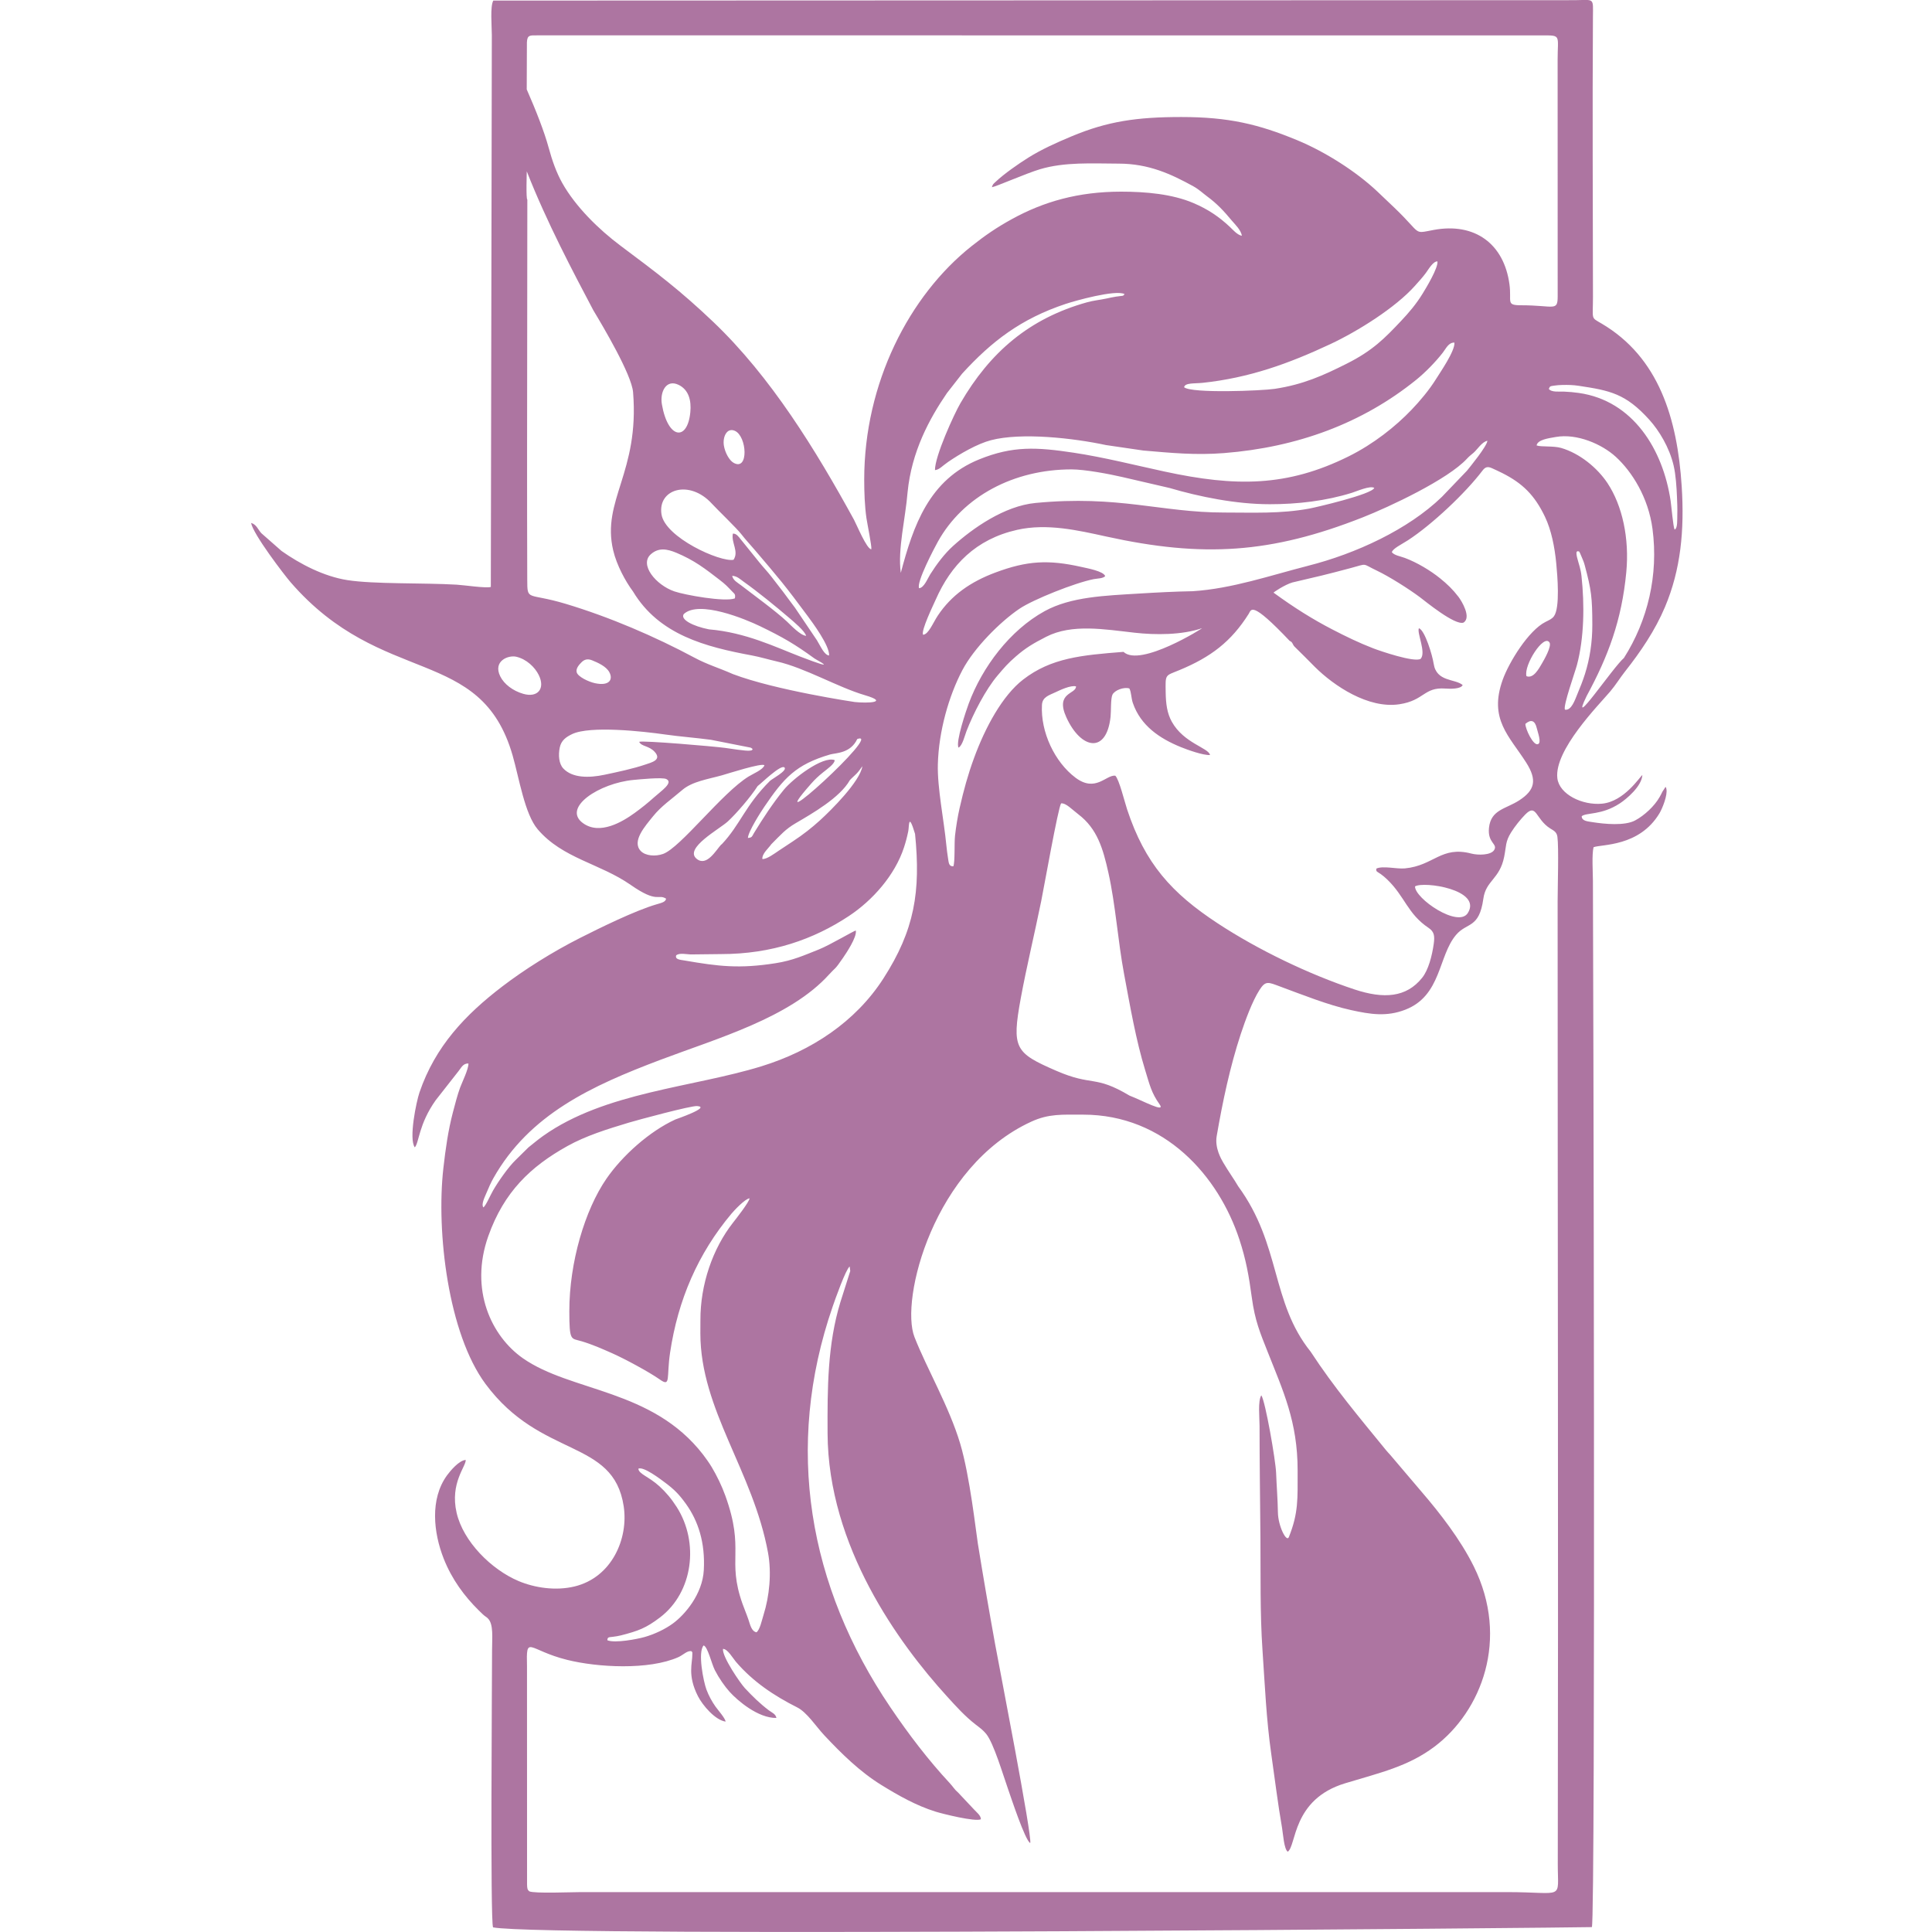 <?xml version="1.0" encoding="UTF-8" standalone="no"?>
<svg
   width="200mm"
   height="200mm"
   version="1.1"
   viewBox="0 0 200 200"
   id="svg1"
   sodipodi:docname="Beauty.svg"
   inkscape:version="1.4 (86a8ad7, 2024-10-11)"
   xmlns:inkscape="http://www.inkscape.org/namespaces/inkscape"
   xmlns:sodipodi="http://sodipodi.sourceforge.net/DTD/sodipodi-0.dtd"
   xmlns="http://www.w3.org/2000/svg"
   xmlns:svg="http://www.w3.org/2000/svg">
  <defs
     id="defs1" />
  <sodipodi:namedview
     id="namedview1"
     pagecolor="#ffffff"
     bordercolor="#000000"
     borderopacity="0.25"
     inkscape:showpageshadow="2"
     inkscape:pageopacity="0.0"
     inkscape:pagecheckerboard="0"
     inkscape:deskcolor="#d1d1d1"
     inkscape:document-units="mm"
     inkscape:zoom="1.5438437"
     inkscape:cx="377.62889"
     inkscape:cy="377.95276"
     inkscape:window-width="2560"
     inkscape:window-height="1369"
     inkscape:window-x="-8"
     inkscape:window-y="-8"
     inkscape:window-maximized="1"
     inkscape:current-layer="svg1" />
  <path
     d="m 51.067,0.06 -0.001,7e-4 c -0.34,0.597 -0.155,2.661 -0.152,3.566 l -0.104,57.137 c -0.571,0.14 -2.724,-0.19 -3.533,-0.238 -3.445,-0.203 -8.565,-0.04 -11.321,-0.473 -2.436,-0.382 -4.887,-1.661 -6.808,-3.015 l -2.091,-1.838 c -0.347,-0.366 -0.495,-0.906 -1.064,-1.066 0.2,1.162 3.456,5.411 4.096,6.148 9.492,10.935 19.686,6.461 22.978,17.926 0.674,2.347 1.251,6.072 2.601,7.649 2.586,3.02 6.426,3.521 9.623,5.75 2.811,1.96 2.812,0.884 3.665,1.426 -0.063,0.335 -0.421,0.418 -1.004,0.588 -2.228,0.651 -5.871,2.448 -7.888,3.467 -2.897,1.464 -5.81,3.306 -8.05,5.018 -3.835,2.93 -6.951,6.194 -8.588,10.978 -0.319,0.932 -1.132,4.803 -0.486,5.691 0.45,-0.483 0.393,-2.381 2.163,-4.879 l 2.364,-3.015 c 0.265,-0.316 0.462,-0.821 1.027,-0.784 0.009,0.59 -0.644,1.903 -0.862,2.488 -0.265,0.711 -0.55,1.807 -0.751,2.578 -0.49,1.874 -0.757,3.765 -0.985,5.781 -0.745,6.6 0.501,17.109 4.366,22.323 5.77,7.786 13.239,5.61 14.304,12.668 0.505,3.347 -1.232,7.354 -5.077,8.292 -1.969,0.481 -4.15,0.14 -5.804,-0.556 -2.821,-1.188 -5.736,-4.094 -6.418,-7.075 -0.704,-3.074 0.986,-4.799 0.945,-5.463 -0.689,0.033 -1.609,1.145 -1.936,1.593 -1.792,2.46 -1.397,5.955 -0.345,8.622 0.858,2.175 2.168,3.913 3.618,5.348 0.161,0.159 0.277,0.271 0.435,0.42 0.241,0.227 0.321,0.228 0.52,0.42 0.607,0.587 0.434,2.037 0.434,3.29 0.001,2.944 -0.199,28.048 0.102,28.694 5.31,1.071 113.651,0.011 113.75,-0.026 0.398,-0.89 0.142,-103.033 0.108,-108.34 -0.006,-0.939 -0.121,-2.653 0.064,-3.448 0.804,-0.324 4.719,-0.02 6.819,-3.503 0.32,-0.531 0.858,-1.901 0.724,-2.522 -0.042,-0.193 -0.017,-0.113 -0.091,-0.219 l -0.32,0.492 c -0.092,0.197 -0.177,0.351 -0.293,0.557 -0.522,0.926 -1.566,1.905 -2.535,2.422 -1.077,0.575 -3.149,0.378 -4.451,0.17 -0.496,-0.079 -1.079,-0.116 -1.077,-0.61 0.502,-0.397 2.047,-0.084 3.94,-1.321 0.683,-0.446 2.273,-1.767 2.338,-2.938 -0.257,0.164 -1.869,2.747 -4.178,2.963 -2.036,0.191 -4.421,-0.965 -4.622,-2.632 -0.348,-2.902 4.265,-7.562 5.466,-8.976 0.569,-0.67 1.025,-1.422 1.527,-2.058 1.607,-2.033 3.123,-4.258 4.151,-6.697 1.622,-3.849 2.024,-7.9 1.728,-12.498 -0.45,-6.997 -2.353,-13.35 -8.308,-16.85 -1.134,-0.667 -0.875,-0.328 -0.877,-2.792 -0.01,-9.646 -0.065,-19.303 -0.003,-28.948 0.013,-2.016 0.173,-1.752 -1.881,-1.727 z m 37.677,76.445 -5e-5,-6e-5 c 2.864,-1.025 -10.463,11.067 -4.768,4.614 0.398,-0.451 0.734,-0.764 1.228,-1.164 0.416,-0.337 1.223,-0.893 1.198,-1.269 -1.235,-0.45 -4.315,1.91 -5.274,3.085 -1.101,1.35 -2.148,2.942 -3.067,4.449 -0.225,0.37 -0.187,0.488 -0.638,0.526 0.036,-0.673 1.34,-2.699 1.697,-3.225 2.017,-2.97 3.249,-4.373 6.803,-5.415 0.586,-0.172 2.109,-0.092 2.821,-1.602 z m -34.155,-55.843 5.2e-4,3.8e-4 c -0.151,0 -0.057,-2.923 -0.057,-2.923 2.072,5.286 4.819,10.456 6.887,14.378 0.979,1.629 3.968,6.649 4.117,8.489 0.673,8.314 -3.278,11.17 -2.061,16.36 0.362,1.542 1.281,3.227 2.052,4.261 2.702,4.501 7.512,5.733 12.33,6.628 0.807,0.15 1.721,0.425 2.547,0.613 2.949,0.671 6.302,2.666 9.137,3.501 2.548,0.751 0.271,0.846 -1.055,0.704 0,0 -8.198,-1.215 -12.614,-2.892 -1.479,-0.654 -2.646,-0.984 -3.967,-1.692 -4.1,-2.195 -8.782,-4.212 -13.362,-5.586 -3.97,-1.191 -3.955,-0.213 -3.963,-2.519 -0.029,-8.739 -0.016,-17.477 -0.004,-26.216 0.006,-4.37 0.012,-8.739 0.013,-13.108 z m 2.21,-5.366 4e-5,-1.8e-5 c -0.442,-1.637 -1.328,-3.898 -2.272,-6.04 l 0.018,-4.868 c 0.036,-0.781 0.32,-0.727 1.041,-0.727 l 104.19,8.38e-4 c 1.857,0.001 1.471,0.017 1.469,2.526 l 0.005,24.508 c 0.001,1.579 -0.404,0.905 -3.782,0.905 -1.615,0 -0.964,-0.352 -1.209,-2.168 -0.567,-4.198 -3.589,-6.417 -7.834,-5.632 -2.201,0.407 -1.161,0.496 -4.065,-2.285 -0.629,-0.602 -1.11,-1.057 -1.75,-1.665 -2.213,-2.1 -5.434,-4.141 -8.325,-5.338 -3.991,-1.651 -7.078,-2.399 -12.003,-2.399 -4.575,0 -7.633,0.439 -11.371,2.008 -1.551,0.651 -3.084,1.336 -4.461,2.198 -1.021,0.64 -2.504,1.669 -3.385,2.504 -0.224,0.212 -0.291,0.229 -0.385,0.557 0.385,-0.042 3.553,-1.436 4.974,-1.861 2.568,-0.767 5.382,-0.591 8.139,-0.582 3.137,0 5.472,1.097 7.74,2.347 0.565,0.311 0.985,0.716 1.431,1.046 1.038,0.768 1.724,1.511 2.544,2.495 0.319,0.383 0.98,1.001 1.047,1.583 -0.469,-0.087 -0.935,-0.632 -1.218,-0.9 -1.124,-1.061 -2.289,-1.854 -3.821,-2.501 -2.171,-0.916 -4.861,-1.168 -7.467,-1.168 -4.428,0 -8.021,1.041 -11.274,2.828 -1.631,0.895 -2.843,1.737 -4.194,2.809 -6.471,5.133 -11.118,14.203 -11.118,24.176 0,1.264 0.05,2.745 0.232,3.987 0.08,0.549 0.564,2.918 0.507,3.218 -0.47,0.014 -1.543,-2.592 -1.796,-3.054 -3.955,-7.207 -8.59,-14.79 -14.591,-20.502 -3.4,-3.236 -5.831,-5.066 -9.565,-7.856 -2.264,-1.692 -4.67,-4.049 -6.048,-6.506 -0.599,-1.067 -1.046,-2.326 -1.402,-3.643 z m 67.665,24.338 -2e-4,1.1e-4 c 4.843,-0.51 8.946,-1.992 13.252,-4.01 2.85,-1.335 6.755,-3.786 8.748,-6.026 0.41,-0.46 0.768,-0.84 1.138,-1.338 0.269,-0.361 0.746,-1.219 1.202,-1.2 0.099,0.654 -1.185,2.769 -1.537,3.341 -0.676,1.097 -1.432,1.979 -2.222,2.816 -1.697,1.798 -2.941,3.08 -5.643,4.436 -2.405,1.208 -4.493,2.157 -7.456,2.602 -1.322,0.198 -8.586,0.491 -9.368,-0.168 0.085,-0.475 1.056,-0.367 1.885,-0.454 z m -8.91,-8.932 -2.4e-4,2.1e-4 c -0.355,0.056 -0.678,0.129 -1.016,0.201 -0.672,0.144 -1.329,0.201 -2.002,0.388 -5.993,1.67 -10.053,5.177 -13.114,10.449 -0.663,1.143 -2.65,5.492 -2.634,6.927 0.485,-0.059 0.709,-0.401 1.365,-0.851 1.205,-0.827 3.011,-1.873 4.418,-2.243 3.169,-0.832 8.577,-0.219 11.922,0.5 l 3.861,0.565 c 2.859,0.244 5.4,0.498 8.343,0.266 7.607,-0.6 14.332,-3.079 19.916,-7.592 0.935,-0.756 2.005,-1.854 2.745,-2.806 0.337,-0.433 0.595,-1.063 1.204,-1.042 0.078,0.852 -1.487,3.102 -1.898,3.765 -0.714,1.15 -1.689,2.299 -2.536,3.184 -1.655,1.73 -3.928,3.545 -6.525,4.833 -6.386,3.166 -11.716,3.15 -19.041,1.569 -3.056,-0.66 -6.305,-1.484 -9.423,-1.953 -3.844,-0.578 -6.286,-0.716 -9.754,0.684 -5.213,2.104 -6.839,6.869 -8.135,11.757 -0.334,-2.463 0.485,-5.622 0.704,-8.356 0.415,-4.207 2.253,-7.596 4.075,-10.257 l 1.573,-2.013 c 3.071,-3.361 6.1,-5.681 10.713,-7.217 0.982,-0.327 5.144,-1.494 6.097,-1.02 -0.163,0.252 -0.14,0.15 -0.858,0.263 z m 57.798,24.119 -6e-5,-8e-5 c -0.149,-0.31 -0.331,-2.446 -0.409,-2.971 -0.786,-5.313 -3.889,-10.377 -9.502,-11.172 -0.551,-0.078 -0.956,-0.112 -1.531,-0.139 -0.465,-0.021 -1.303,0.097 -1.575,-0.28 0.112,-0.291 0.139,-0.276 0.542,-0.338 0.271,-0.041 0.56,-0.064 0.857,-0.07 0.607,-0.013 1.122,0 1.695,0.087 3.24,0.49 4.859,0.8 7.317,3.524 0.997,1.105 2.068,2.848 2.512,4.749 0.216,0.928 0.303,2.226 0.343,3.234 0.025,0.613 0.052,1.177 0.033,1.794 -0.017,0.555 0.051,1.466 -0.282,1.582 z m -103.11,-14.985 v 6e-5 c 1.065,0.514 1.332,1.631 1.222,2.817 -0.282,3.036 -2.313,2.857 -2.945,-0.798 -0.223,-1.289 0.449,-2.633 1.723,-2.018 z m 65.155,18.738 -2.4e-4,2e-5 c -3.921,1.002 -7.853,2.363 -11.917,2.627 -1.849,0.034 -3.712,0.13 -5.553,0.243 -3.509,0.216 -7.054,0.321 -9.784,1.821 -3.602,1.981 -6.457,5.791 -7.86,9.567 -0.245,0.659 -1.371,3.956 -1.058,4.561 0.397,-0.175 0.655,-1.264 0.83,-1.718 0.708,-1.83 1.993,-4.314 3.217,-5.752 0.705,-0.829 1.044,-1.235 1.881,-1.962 1.013,-0.881 1.786,-1.346 3.162,-2.049 2.66,-1.358 6.026,-0.764 9.139,-0.414 2.165,0.244 4.899,0.244 6.971,-0.464 0.255,-0.107 -6.386,4.087 -8.119,2.447 -4.348,0.338 -7.486,0.624 -10.389,2.866 -2.147,1.658 -3.924,4.949 -5.091,8.142 -0.629,1.719 -1.059,3.288 -1.488,5.171 -0.199,0.874 -0.375,1.955 -0.475,2.865 -0.083,0.752 0.011,2.693 -0.171,3.155 -0.474,0.018 -0.476,-0.357 -0.556,-0.867 -0.066,-0.422 -0.128,-0.885 -0.171,-1.334 -0.242,-2.549 -0.944,-5.923 -0.878,-8.369 0.092,-3.41 1.129,-7.067 2.547,-9.751 1.217,-2.304 3.907,-4.99 5.883,-6.33 1.442,-0.978 5.815,-2.709 7.695,-3.074 0.436,-0.085 0.937,-0.053 1.2,-0.312 -0.179,-0.514 -1.813,-0.807 -2.446,-0.95 -3.438,-0.774 -5.642,-0.651 -8.93,0.578 -2.56,0.957 -4.547,2.338 -5.957,4.461 -0.498,0.749 -0.963,1.955 -1.526,1.977 -0.215,-0.453 1.068,-3.079 1.314,-3.638 1.571,-3.568 4.136,-6.254 8.426,-7.221 3.086,-0.696 6.309,0.049 9.218,0.689 10.019,2.204 17.048,1.764 26.547,-1.976 2.757,-1.085 8.838,-3.932 10.815,-6.092 0.244,-0.266 0.403,-0.369 0.676,-0.606 0.39,-0.339 0.879,-1.145 1.429,-1.234 -0.062,0.582 -1.792,2.69 -2.123,3.102 l -2.591,2.704 c -3.483,3.373 -8.906,5.881 -13.868,7.136 z m 23.67,-12.464 -1e-4,3.4e-4 c 0.108,-0.593 1.201,-0.737 1.991,-0.875 2.186,-0.384 4.768,0.737 6.208,2.054 1.678,1.535 3.369,4.206 3.8,7.459 0.633,4.78 -0.495,9.492 -2.957,13.363 -1.125,0.953 -5.756,7.834 -3.861,3.942 2.235,-4.128 3.631,-7.836 4.105,-12.824 0.331,-3.481 -0.404,-6.887 -1.94,-9.207 -1.055,-1.593 -2.88,-3.092 -4.804,-3.651 -0.808,-0.235 -2.074,-0.086 -2.542,-0.261 z m -82.994,-1.511 h -1e-5 c 1.261,0.56 1.453,4.195 -0.127,3.314 -0.458,-0.255 -0.896,-1.076 -1.01,-1.79 -0.143,-0.894 0.31,-1.891 1.137,-1.524 z m 55.351,7.598 -4e-4,-1.7e-4 c 2.884,0 5.816,-0.334 8.536,-1.187 0.485,-0.152 1.889,-0.772 2.305,-0.502 -0.244,0.672 -6.132,2.032 -6.744,2.143 -2.991,0.544 -5.725,0.406 -8.794,0.406 -6.543,0 -10.912,-1.819 -19.54,-0.99 -3.223,0.309 -6.491,2.619 -8.525,4.452 -0.883,0.796 -1.708,1.896 -2.361,2.93 -0.282,0.446 -0.638,1.399 -1.154,1.442 -0.308,-0.6 1.593,-4.19 1.95,-4.832 2.604,-4.674 7.839,-7.468 13.831,-7.468 1.363,0 3.899,0.476 5.237,0.787 l 4.91,1.138 c 3.086,0.909 6.88,1.68 10.35,1.68 z m -45.594,15.66 3e-5,-5e-5 c -0.507,-0.056 -0.847,-0.898 -1.263,-1.58 l -2.271,-3.366 c -0.437,-0.566 -0.77,-1.043 -1.203,-1.615 -0.391,-0.517 -0.801,-1.03 -1.23,-1.589 -0.428,-0.558 -0.843,-0.971 -1.288,-1.53 l -1.908,-2.362 c -0.187,-0.237 -0.456,-0.618 -0.8,-0.572 -0.194,0.938 0.653,1.831 0.069,2.706 -1.386,0.264 -7.089,-2.309 -7.459,-4.713 -0.406,-2.634 2.913,-3.623 5.211,-1.103 0.532,0.583 2.585,2.554 3.06,3.173 0.437,0.568 0.931,1.087 1.416,1.658 2.43,2.859 3.052,3.567 5.465,6.833 0.451,0.611 2.273,3.051 2.199,4.061 z m 56.654,22.059 3e-4,-4.1e-4 c -0.08,0.339 0.132,0.335 0.456,0.569 0.237,0.171 0.467,0.371 0.65,0.546 1.853,1.775 2.114,3.564 4.29,5.019 0.596,0.398 0.655,0.842 0.538,1.672 -0.175,1.238 -0.548,2.687 -1.201,3.502 -1.637,2.047 -3.981,2.202 -7.001,1.201 -4.704,-1.559 -9.983,-4.097 -14.161,-6.841 -4.766,-3.13 -7.518,-6.171 -9.379,-11.801 -0.26,-0.787 -0.819,-3.097 -1.224,-3.487 -0.97,-0.093 -2.042,1.77 -4.121,0.207 -2.151,-1.617 -3.623,-4.729 -3.468,-7.535 0.045,-0.814 0.712,-0.983 1.416,-1.314 0.437,-0.206 1.562,-0.745 2.109,-0.602 0.024,0.824 -2.186,0.601 -0.998,3.21 1.512,3.319 4.16,3.811 4.576,-0.067 0.062,-0.576 0.001,-1.895 0.197,-2.288 0.22,-0.44 1.147,-0.816 1.745,-0.641 0.212,0.377 0.186,0.989 0.364,1.506 0.807,2.347 2.766,3.675 4.989,4.575 0.615,0.249 2.308,0.868 2.998,0.809 -0.125,-0.736 -2.712,-1.208 -3.953,-3.442 -0.49,-0.881 -0.617,-1.864 -0.635,-3.029 -0.029,-1.947 -0.08,-1.693 1.429,-2.319 3.257,-1.351 5.356,-2.952 7.164,-5.818 0.279,-0.442 0.221,-1.447 4.249,2.803 0.317,0.112 0.283,0.383 0.51,0.601 0.765,0.735 1.373,1.372 2.095,2.09 1.963,1.95 5.524,4.35 8.745,3.862 2.6,-0.394 2.521,-1.785 4.752,-1.626 0.45,0.032 1.596,0.077 1.801,-0.361 -0.778,-0.675 -2.719,-0.302 -3.004,-2.214 -0.129,-0.862 -0.904,-3.46 -1.529,-3.671 -0.226,0.499 0.78,2.51 0.182,3.171 -0.655,0.397 -4.186,-0.809 -4.915,-1.091 -1.477,-0.571 -2.796,-1.212 -4.209,-1.943 -2.044,-1.058 -3.915,-2.227 -6.097,-3.813 -0.082,-0.009 1.167,-0.835 1.937,-1.058 2.861,-0.669 3.271,-0.754 6.038,-1.491 1.816,-0.483 1.113,-0.494 2.691,0.253 1.295,0.614 3.375,1.934 4.49,2.771 0.561,0.421 3.596,2.924 4.496,2.623 0.857,-0.527 -0.188,-2.243 -0.516,-2.672 -0.591,-0.771 -1.166,-1.322 -1.917,-1.927 -0.995,-0.801 -2.382,-1.632 -3.628,-2.097 -0.489,-0.182 -1.081,-0.261 -1.351,-0.591 0.082,-0.378 1.046,-0.837 1.653,-1.231 2.488,-1.613 5.981,-4.908 7.727,-7.218 0.283,-0.375 0.533,-0.459 1,-0.243 0.354,0.164 0.68,0.309 1.046,0.493 2.09,1.054 3.35,2.273 4.43,4.538 0.652,1.367 0.999,3.111 1.163,4.816 0.119,1.228 0.411,4.595 -0.241,5.475 -0.203,0.275 -0.508,0.4 -0.869,0.582 -1.77,0.89 -3.782,4.177 -4.432,5.985 -1.47,4.085 0.685,5.835 2.428,8.574 1.152,1.811 0.905,2.855 -0.709,3.907 -1.402,0.913 -2.936,0.952 -3.14,2.843 -0.173,1.602 0.942,1.652 0.533,2.309 -0.334,0.537 -1.653,0.548 -2.355,0.365 -3.134,-0.821 -3.877,1.248 -6.883,1.533 -0.85,0.081 -2.276,-0.297 -2.948,0.018 z m 22.353,-25.233 1e-5,-9e-5 c 0.003,1.774 -0.261,3.506 -0.758,5.076 -0.218,0.689 -0.504,1.419 -0.795,2.104 -0.221,0.519 -0.602,1.735 -1.286,1.599 -0.193,-0.422 1.052,-3.886 1.249,-4.629 0.752,-2.828 0.789,-6.227 0.47,-9.186 -0.085,-0.788 -0.268,-1.197 -0.443,-1.882 -0.02,-0.078 -0.07,-0.301 -0.071,-0.357 -0.007,-0.353 -0.048,-0.125 0.075,-0.352 0.26,0.077 0.133,-0.159 0.481,0.659 0.129,0.303 0.205,0.473 0.295,0.811 0.68,2.541 0.779,3.317 0.783,6.159 z m -88.763,-2.738 -6e-5,1.1e-4 c -1.042,0.393 -5.177,-0.351 -6.265,-0.725 -1.913,-0.659 -3.665,-2.784 -2.418,-3.86 0.794,-0.684 1.639,-0.552 2.648,-0.128 0.842,0.354 1.639,0.778 2.344,1.244 0.765,0.507 1.39,0.997 2.068,1.518 0.723,0.555 0.814,0.692 1.377,1.269 0.226,0.231 0.322,0.261 0.246,0.682 z m 7.373,3.876 -1e-5,6e-5 c -0.608,-0.05 -1.592,-1.113 -1.984,-1.48 -1.172,-1.095 -3.494,-2.784 -4.772,-3.769 -0.325,-0.25 -0.807,-0.492 -0.895,-0.965 0.517,0.027 0.842,0.367 1.174,0.602 1.519,1.077 3.348,2.575 4.759,3.779 0.395,0.337 1.619,1.36 1.718,1.833 z m 0.858,2.337 1e-4,-6e-5 c 0.269,0.196 2.756,1.432 -1.428,-0.174 -2.582,-0.991 -5.681,-2.517 -9.485,-2.833 -1.648,-0.324 -2.998,-1.02 -2.609,-1.582 1.567,-1.478 6.392,0.526 7.891,1.251 2.355,1.138 3.606,1.863 5.631,3.338 z m 75.325,0.508 -5e-5,0 c -0.316,0.536 -0.881,1.617 -1.61,1.332 -0.306,-1.123 1.789,-4.401 2.382,-3.493 0.259,0.397 -0.59,1.852 -0.772,2.16 z m -106.18,-0.679 v -10e-5 c 1.057,0.248 1.918,1.076 2.321,1.889 0.689,1.389 -0.084,2.385 -1.605,1.948 -1.06,-0.304 -1.978,-0.995 -2.378,-1.804 -0.787,-1.592 0.832,-2.229 1.663,-2.034 z m 7.837,0.365 -10e-6,-1e-5 c 0.618,0.249 1.465,0.634 1.788,1.227 0.41,0.752 0.023,1.468 -1.482,1.145 -0.662,-0.142 -1.759,-0.664 -1.891,-1.12 -0.12,-0.416 0.28,-0.819 0.472,-1.02 0.271,-0.282 0.604,-0.437 1.113,-0.232 z m 97.917,8.684 v 2e-5 c -0.484,0.168 -1.307,-1.585 -1.296,-2.102 0.582,-0.5 0.99,-0.356 1.177,0.438 0.112,0.474 0.521,1.525 0.119,1.664 z m -81.288,0.541 10e-6,2e-5 c -0.179,0.143 0.025,0.068 -0.293,0.128 -0.355,0.066 -2.173,-0.232 -2.558,-0.283 -1.304,-0.172 -8.471,-0.78 -8.898,-0.631 0.241,0.511 1.015,0.379 1.62,1.056 0.741,0.829 -0.344,1.082 -0.976,1.297 -1.288,0.439 -2.908,0.779 -4.239,1.06 -1.594,0.337 -3.318,0.351 -4.26,-0.654 -0.46,-0.491 -0.527,-1.386 -0.366,-2.166 0.156,-0.755 0.671,-1.095 1.27,-1.386 1.857,-0.9 7.393,-0.286 9.618,0.034 1.548,0.222 3.179,0.338 4.766,0.552 l 4.111,0.812 c 0.221,0.136 0.082,0.025 0.204,0.18 z m -0.401,2.795 -1e-4,-1e-5 c -2.775,1.698 -7.07,7.385 -8.879,8.028 -0.79,0.281 -1.817,0.203 -2.304,-0.304 -0.966,-1.007 0.468,-2.593 1.26,-3.58 0.862,-1.074 1.894,-1.757 3.039,-2.739 1.036,-0.889 2.698,-1.121 4.114,-1.52 0.565,-0.16 4.142,-1.312 4.388,-1.037 -0.131,0.446 -1.161,0.873 -1.618,1.153 z m 2.328,7.025 7e-5,1e-5 c 1.02,-1.019 1.451,-1.549 2.532,-2.183 1.709,-1.002 4.57,-2.631 5.602,-4.452 0.224,-0.25 0.434,-0.41 0.673,-0.654 0.273,-0.28 0.356,-0.43 0.623,-0.791 -0.237,1.577 -3.241,4.56 -4.39,5.604 -0.845,0.768 -1.73,1.464 -2.79,2.164 -0.513,0.339 -0.964,0.635 -1.49,0.986 -0.366,0.244 -1.228,0.898 -1.686,0.854 -0.035,-0.573 0.652,-1.119 0.927,-1.529 z M 74.698,87.418 h -0.03 c -0.535,0.568 -1.511,2.352 -2.56,1.479 -1.31,-1.09 2.37,-3.066 3.235,-3.861 0.869,-0.799 2.374,-2.541 3.088,-3.665 0.321,-0.218 2.423,-2.3 2.782,-1.918 0.31,0.33 -1.321,1.198 -1.507,1.384 -2.592,2.579 -3.053,4.507 -5.007,6.58 z m -14.356,-2.212 c -2.18,-1.604 1.701,-4.135 5.239,-4.469 0.635,-0.06 2.977,-0.293 3.393,-0.091 0.773,0.376 -0.538,1.236 -1.257,1.885 -0.647,0.583 -1.306,1.111 -2.033,1.637 -1.229,0.89 -3.593,2.324 -5.342,1.037 z m -10.304,39.787 8.7e-4,-3.8e-4 c -0.246,-0.338 0.142,-1.067 0.345,-1.558 0.198,-0.479 0.44,-1.024 0.682,-1.453 3.739,-6.639 10.201,-9.584 17.281,-12.262 5.902,-2.233 13.423,-4.357 17.473,-8.835 0.704,-0.779 0.553,-0.415 1.441,-1.717 0.32,-0.468 1.457,-2.142 1.334,-2.837 -0.181,0.002 -2.699,1.511 -3.834,1.959 -1.497,0.591 -2.675,1.139 -4.468,1.42 -3.759,0.59 -5.905,0.33 -9.422,-0.279 -0.419,-0.073 -1.01,-0.088 -0.876,-0.528 0.323,-0.302 1.129,-0.096 1.565,-0.101 l 3.075,-0.035 c 5.278,0 9.59,-1.526 13.24,-3.939 2.458,-1.624 4.766,-4.227 5.706,-7.103 0.188,-0.576 0.314,-1.057 0.443,-1.684 0.102,-0.495 -0.005,-2.063 0.702,0.284 0.595,5.967 -0.042,9.944 -3.282,14.976 -2.89,4.487 -7.456,7.487 -12.613,9.079 -7.115,2.197 -16.191,2.663 -22.599,7.205 -0.598,0.424 -1.018,0.794 -1.534,1.199 l -1.333,1.314 c -0.735,0.705 -1.798,2.228 -2.323,3.143 -0.302,0.526 -0.756,1.592 -1.004,1.752 z m 96.444,-33.233 c 0.906,-0.557 6.968,0.337 5.47,2.751 -0.985,1.588 -5.494,-1.495 -5.47,-2.751 z m -36.635,-8.595 1e-4,1.6e-4 c 0.502,-0.051 1.111,0.619 1.788,1.136 1.96,1.494 2.55,3.556 3.105,6.04 0.744,3.33 0.981,7.057 1.624,10.488 0.634,3.385 1.231,6.856 2.184,9.955 0.463,1.506 0.637,2.336 1.491,3.537 0.67,0.942 -1.758,-0.384 -3.113,-0.906 -3.642,-2.171 -3.794,-0.922 -7.586,-2.57 -4.264,-1.854 -4.625,-2.301 -3.667,-7.529 0.57,-3.108 1.453,-6.79 2.11,-10.023 0.276,-1.356 1.758,-9.715 2.062,-10.128 z m -49.682,55.668 -4.8e-4,2e-4 c 1.217,0.366 2.126,0.779 3.198,1.251 1.214,0.535 3.788,1.908 4.955,2.73 1.144,0.805 0.665,-0.213 1.048,-2.784 0.815,-5.463 2.889,-10.267 6.36,-14.397 0.27,-0.321 1.41,-1.55 1.872,-1.581 -0.048,0.389 -1.388,2.101 -1.711,2.511 -2.119,2.695 -3.394,6.425 -3.38,10.105 l -0.006,1.366 c 0.009,7.918 5.459,14.247 7.007,22.713 0.378,2.066 0.15,4.483 -0.473,6.445 -0.154,0.485 -0.37,1.542 -0.728,1.783 -0.522,-0.109 -0.647,-0.783 -0.835,-1.333 -0.196,-0.573 -0.411,-1.062 -0.605,-1.61 -1.653,-4.656 0.276,-5.499 -1.781,-11.202 -0.373,-1.034 -0.886,-2.079 -1.404,-2.948 -0.245,-0.411 -0.621,-0.942 -0.907,-1.312 -5.259,-6.801 -13.641,-6.463 -18.645,-9.965 -3.248,-2.272 -5.555,-7.083 -3.579,-12.649 1.623,-4.571 4.376,-7.196 8.188,-9.317 1.912,-1.064 4.097,-1.744 6.361,-2.426 0.884,-0.267 6.423,-1.761 7.063,-1.715 1.492,0.106 -2.207,1.368 -2.251,1.389 -2.686,1.232 -5.478,3.737 -7.124,6.118 -2.243,3.244 -3.854,8.69 -3.851,13.726 0.002,3.151 0.168,2.786 1.229,3.105 z m 101.08,-45.63 -2.6e-4,2e-5 c 0.001,33.246 0.076,66.493 0.016,99.739 -0.007,3.838 0.77,2.93 -5.239,2.928 h -95.909 c -0.919,2e-4 -4.792,0.163 -5.317,-0.08 -0.21,-0.17 -0.222,-0.311 -0.235,-0.709 l -0.006,-22.549 c -0.085,-3.385 0.093,-1.72 4.143,-0.707 3.16,0.79 8.475,1.08 11.53,-0.279 0.49,-0.218 0.963,-0.739 1.377,-0.602 0.125,0.28 0.057,-0.012 0.064,0.307 0.021,0.906 -0.534,2.152 0.585,4.343 0.483,0.946 1.781,2.476 2.864,2.625 -0.043,-0.348 -0.811,-1.219 -1.042,-1.543 -0.359,-0.502 -0.719,-1.153 -0.949,-1.781 -0.311,-0.852 -0.914,-3.855 -0.287,-4.562 0.43,0.14 0.818,1.892 1.164,2.566 0.419,0.816 1.012,1.667 1.526,2.238 0.815,0.905 2.944,2.733 4.843,2.705 -0.078,-0.426 -0.462,-0.546 -0.781,-0.788 -0.931,-0.705 -1.689,-1.448 -2.483,-2.299 -0.47,-0.504 -2.365,-3.251 -2.266,-4.063 0.478,-0.004 1.029,0.973 1.331,1.327 1.76,2.062 3.957,3.527 6.364,4.737 0.996,0.501 1.972,2.008 2.774,2.863 1.788,1.907 3.698,3.791 5.935,5.169 1.745,1.075 3.572,2.118 5.607,2.754 0.701,0.219 4.106,1.072 4.687,0.789 4.6e-4,-0.412 -0.478,-0.746 -0.704,-1.008 l -1.656,-1.76 c -0.382,-0.323 -0.521,-0.603 -0.844,-0.951 -2.279,-2.455 -4.259,-5.061 -6.151,-7.853 -8.499,-12.547 -11.022,-26.935 -5.989,-41.504 0.266,-0.769 1.362,-3.867 1.76,-4.148 l 0.061,0.471 -1.015,3.198 c -1.349,4.407 -1.351,8.929 -1.333,13.591 0.047,11.732 7.389,21.779 12.361,27.242 0.932,1.024 1.86,2.061 2.974,2.92 0.443,0.342 0.751,0.558 1.084,0.965 0.775,0.947 1.751,4.258 2.256,5.685 0.287,0.811 1.778,5.362 2.303,5.611 0.23,-0.633 -3.234,-18.383 -3.634,-20.587 -0.632,-3.489 -1.236,-6.992 -1.786,-10.406 -0.198,-1.229 -0.826,-6.993 -1.828,-10.35 -1.145,-3.835 -3.451,-7.76 -4.733,-11.035 -1.513,-3.861 1.97,-17.663 12.098,-22.301 1.808,-0.828 3.171,-0.723 5.36,-0.723 8.447,0 14.025,6.355 16.185,12.951 0.668,2.039 0.969,3.698 1.277,5.979 0.325,2.405 0.856,3.64 1.64,5.624 1.592,4.03 3.103,7.213 3.103,12.267 0,2.988 0.092,4.398 -0.906,6.907 -0.238,0.598 -1.113,-1.137 -1.135,-2.552 -0.021,-1.362 -0.135,-2.72 -0.187,-4.096 -0.049,-1.284 -1.103,-7.384 -1.53,-8.026 -0.375,0.584 -0.183,2.328 -0.183,3.155 0,3.847 0.059,7.749 0.09,11.613 0.03,3.78 -0.045,7.83 0.211,11.569 0.252,3.686 0.397,7.218 0.912,10.805 0.375,2.608 0.673,5.098 1.119,7.658 0.098,0.565 0.196,2.172 0.585,2.446 0.911,-0.599 0.44,-5.416 5.931,-7.079 3.64,-1.103 6.534,-1.743 9.266,-3.8 4.836,-3.641 7.796,-11.112 4.063,-18.653 -1.397,-2.822 -3.549,-5.567 -5.335,-7.646 l -3.335,-3.925 c -0.197,-0.22 -0.24,-0.25 -0.403,-0.45 -2.744,-3.366 -5.398,-6.506 -7.813,-10.207 -4.139,-5.153 -3.047,-11.032 -7.504,-17.127 -0.457,-0.784 -0.962,-1.458 -1.546,-2.452 -0.19,-0.323 -0.89,-1.504 -0.679,-2.736 0.61,-3.554 1.38,-7.188 2.491,-10.564 0.469,-1.425 1.204,-3.417 1.936,-4.562 0.639,-0.999 0.904,-0.819 2.12,-0.371 2.334,0.86 4.96,1.921 7.37,2.449 2,0.439 3.679,0.708 5.611,-0.043 3.744,-1.454 3.393,-5.541 5.247,-7.737 1.131,-1.339 2.397,-0.626 2.83,-3.749 0.264,-1.905 1.689,-2.008 2.155,-4.336 0.228,-1.137 0.113,-1.561 0.715,-2.527 0.401,-0.643 0.986,-1.364 1.471,-1.858 1.177,-1.198 1.042,0.468 2.578,1.444 0.358,0.227 0.677,0.352 0.748,0.868 0.151,1.105 0.024,5.166 0.024,6.573 z m -98.37,76.597 -1.7e-4,-1.1e-4 c 0.011,-0.352 0.157,-0.306 0.548,-0.356 0.294,-0.038 0.588,-0.08 0.879,-0.155 1.774,-0.461 2.558,-0.738 4.03,-1.859 3.422,-2.609 4.056,-7.754 1.727,-11.415 -0.553,-0.869 -1.133,-1.547 -1.785,-2.145 -1.125,-1.033 -2.135,-1.26 -2.194,-1.831 0.53,-0.271 2.34,1.12 2.762,1.435 0.949,0.708 1.454,1.218 2.159,2.197 1.286,1.786 2.012,4.029 1.856,6.875 -0.136,2.477 -1.949,4.605 -3.203,5.52 -0.792,0.578 -1.883,1.104 -2.948,1.404 -0.733,0.206 -3.032,0.655 -3.829,0.331 z"
     fill="#ad75a1"
     fill-rule="evenodd"
     stroke-width=".084"
     id="path1" />
</svg>
